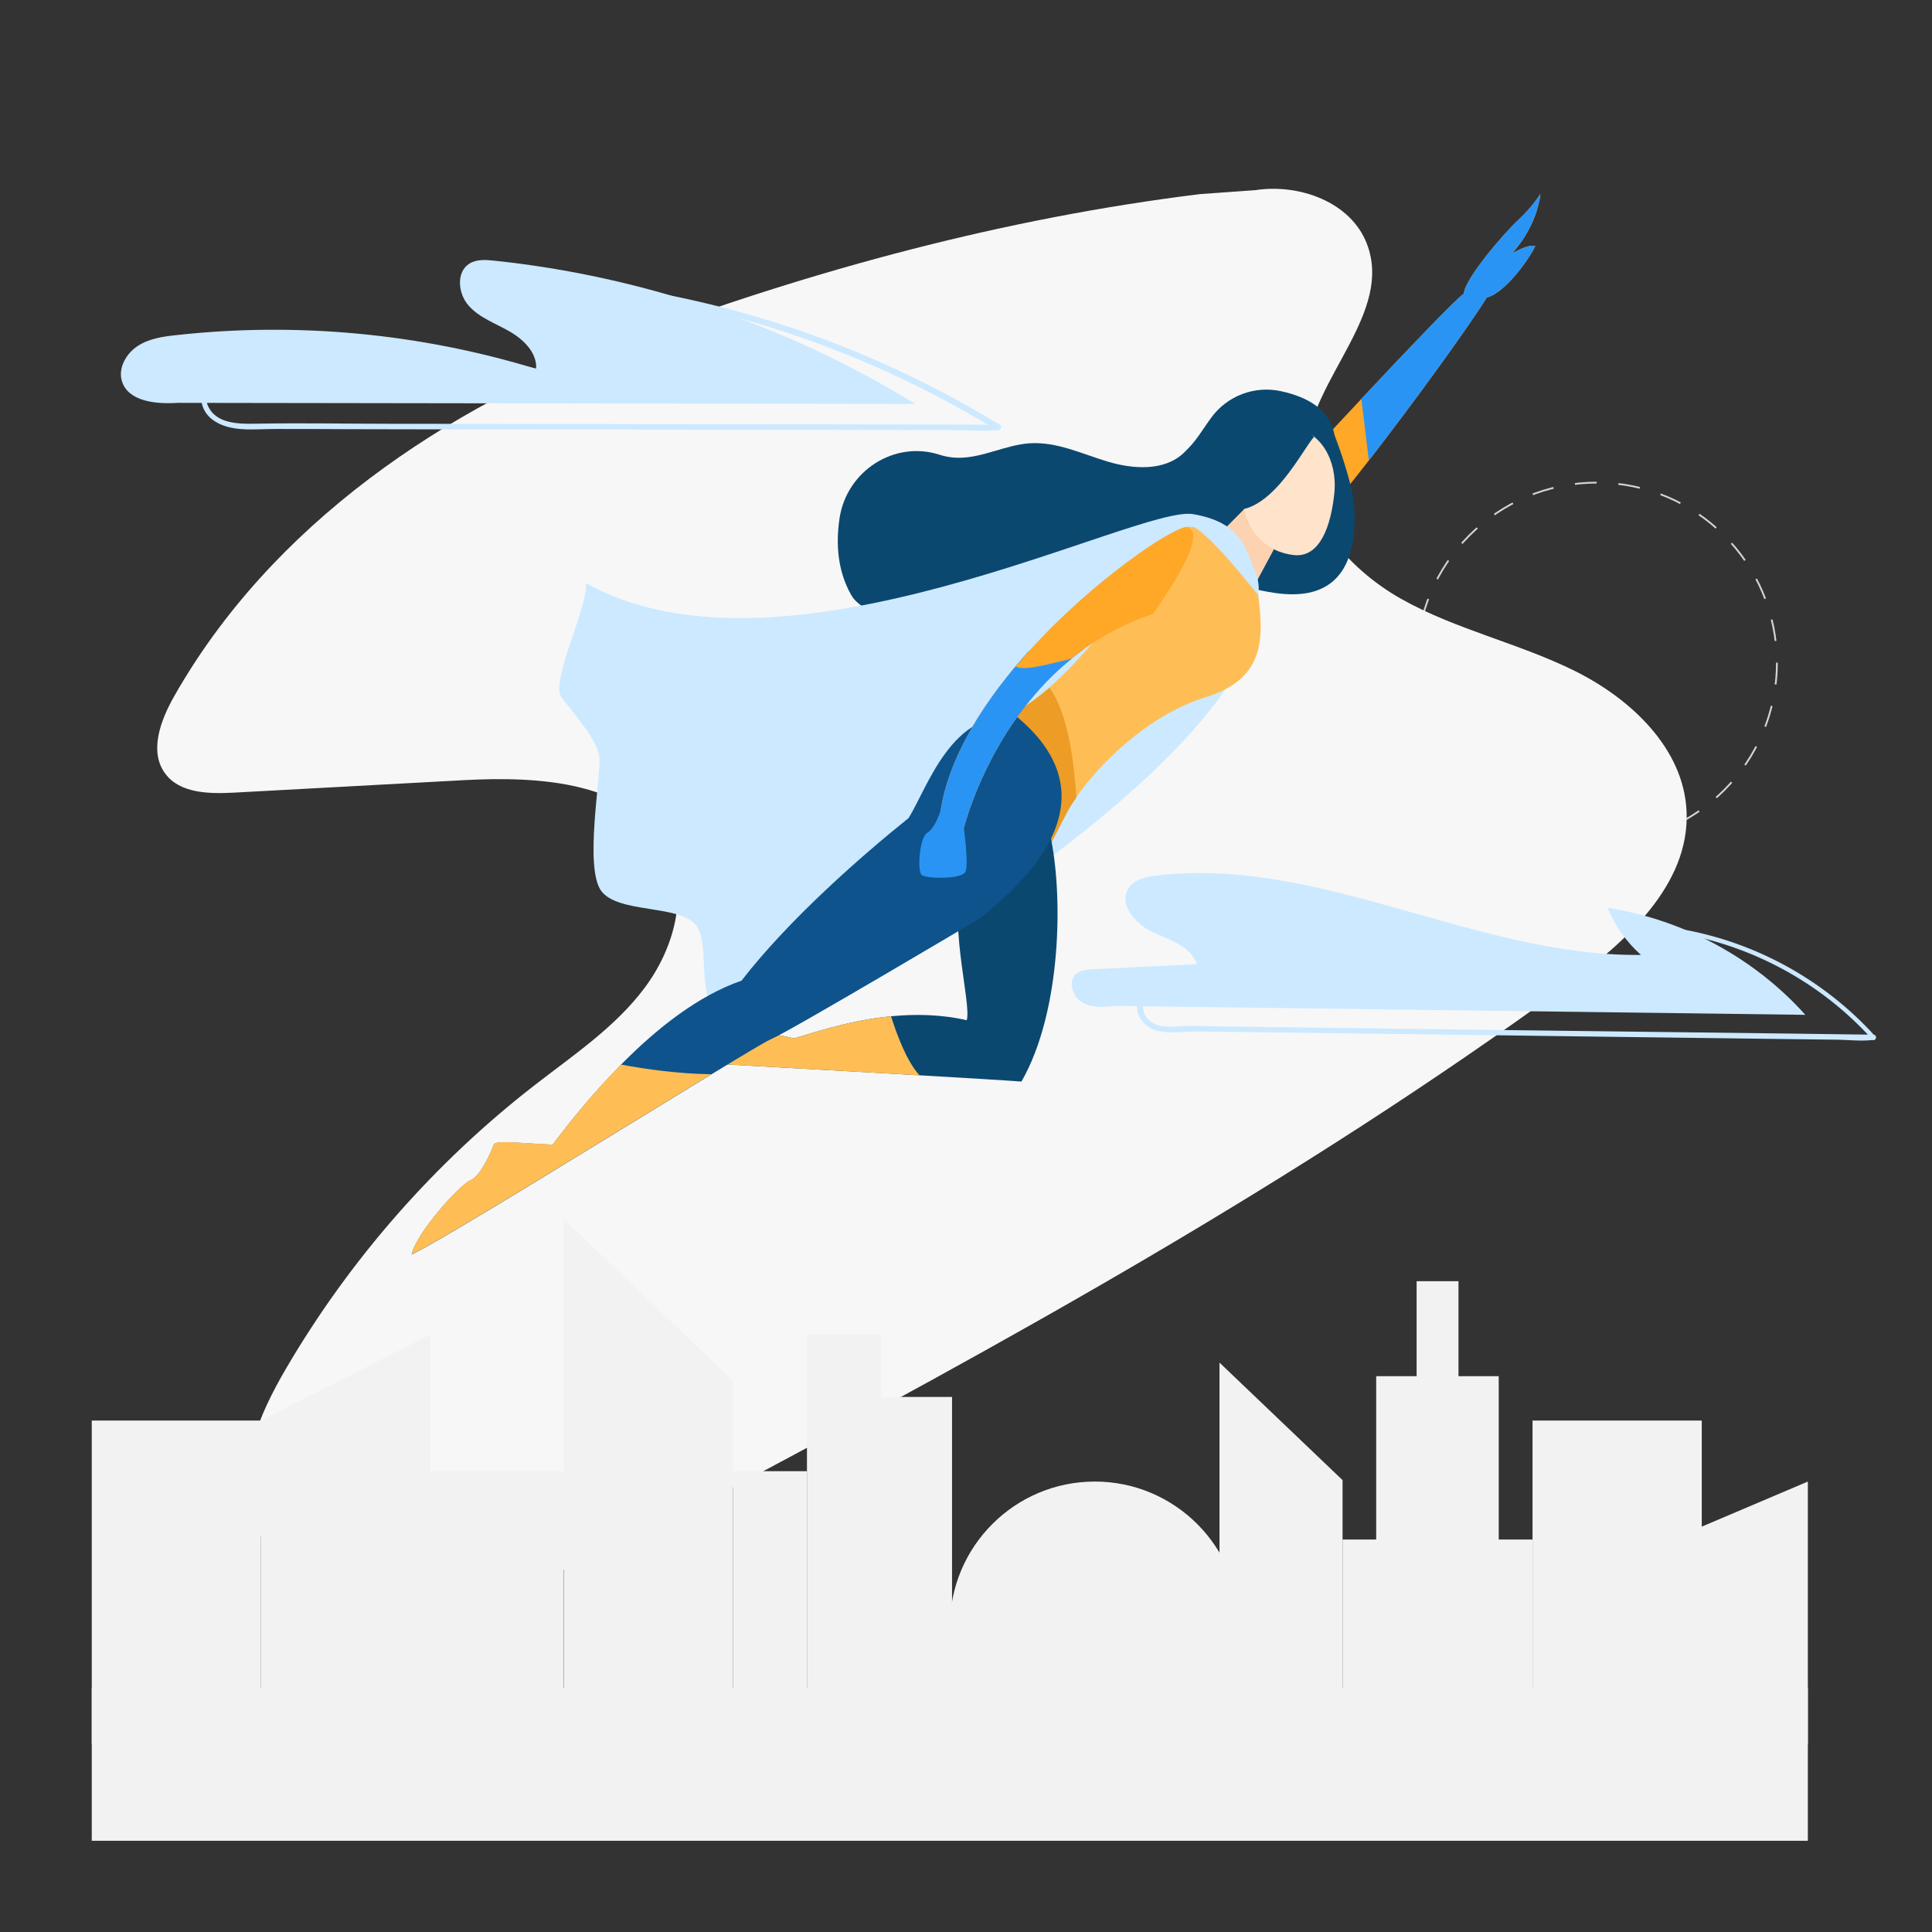 <?xml version="1.0" encoding="utf-8"?>
<!-- Generator: Adobe Illustrator 22.1.0, SVG Export Plug-In . SVG Version: 6.00 Build 0)  -->
<svg version="1.1" id="Layer_2" xmlns="http://www.w3.org/2000/svg" xmlns:xlink="http://www.w3.org/1999/xlink" x="0px" y="0px"
	 viewBox="0 0 1080 1080" style="enable-background:new 0 0 1080 1080;" xml:space="preserve">
<rect x="0" y="0" width="1080" height="1080" fill="#333333" stroke="none"/>
<style type="text/css">
	.st0{fill:none;stroke:#D3D3D3;stroke-miterlimit:10;stroke-dasharray:12.167,12.167;}
	.st1{fill:#F7F7F7;}
	.st2{fill:#CCE9FF;}
	.st3{fill:#FFA727;}
	.st4{fill:#0B4870;}
	.st5{fill:#FCD2B1;}
	.st6{fill:#FFE3CA;}
	.st7{fill:#FFBE55;}
	.st8{fill:#ED9C26;}
	.st9{fill:#2A94F4;}
	.st10{fill:#0E538C;}
	.st11{fill:#F2F2F2;}
</style>
<g>
	<circle class="st0" cx="892.6" cy="370.5" r="100.7"/>
</g>
<g>
	<path class="st1" d="M701.7,106.3c24.7-3.8,53.5,6.7,62.4,30c14.7,38.3-29.8,74.1-34.3,114.9c-3.9,34.9,23,66.4,53.5,83.6
		c30.6,17.2,65.7,24.7,97.1,40.3c31.4,15.6,60.9,43.4,62.4,78.5c1.8,41.2-34.2,73.2-67.5,97.5c-150.3,109.7-313.8,199.8-478.1,287
		c-50,26.5-101.8,53.3-158.2,57.8c-38.6,3.1-84.5-9.9-97.5-46.4c-10-28,3.3-58.7,18.3-84.3c35.7-61.1,83.2-115.3,139.1-158.6
		c21.6-16.8,44.9-32.3,61.3-54.2c16.5-21.9,25-52.3,13.1-76.9c-18.5-38.5-71.2-41.7-113.8-39.4c-43,2.3-86,4.7-129,7
		c-13.8,0.7-29.9,0.4-38.1-10.6c-9.2-12.3-2.7-29.7,4.8-43c54.3-95.9,151.3-161.8,254.6-200.3s209.7-67.2,319-80.7L701.7,106.3z"/>
</g>
<g>
	<path class="st2" d="M511.7,225.8c-71.3-43.8-152.4-71.4-235.6-80.1c-4.6-0.5-9.7-0.8-13.6,1.6c-7.7,4.7-6.5,17-0.4,23.7
		c6,6.7,15,9.8,22.8,14.3c7.8,4.5,15.4,11.9,14.8,20.9c-64.7-19.8-133.5-26.3-200.8-18.9c-7.6,0.8-15.5,1.9-21.9,6.1
		s-11,12.1-8.9,19.5c3.4,11.6,19.1,13.1,31.2,12.3L511.7,225.8z"/>
</g>
<g>
	<g>
		<path class="st2" d="M558.9,237.5c-41.8-25.6-86.9-45.8-133.9-59.8c-23.7-7.1-47.9-12.6-72.3-16.5c-11.6-1.8-23.9-4.4-35.7-4.3
			c-7.9,0.1-14.3,4.5-14.9,12.7c-2.2,27.8,42.9,23.6,42.4,49.6c0.6-0.5,1.3-1,1.9-1.4c-46.3-14.1-94.6-21.5-143-21.9
			c-12.5-0.1-25.1,0.3-37.6,1.1c-10.7,0.7-21.9,1.1-32.4,3.7c-8.4,2.1-16.5,6.7-19.8,15.2c-2.6,6.6-0.8,14,4.8,18.4
			c9.8,7.7,24,5.4,35.9,5.5c13.1,0,26.2,0,39.2,0.1c45.5,0.1,90.9,0.2,136.4,0.2c49.3,0.1,98.6,0.2,148,0.2
			c17.7,0,35.4,0.1,53.1,0.1c8.6,0,17.5,0.8,26.1,0c0.4,0,0.8,0,1.1,0c1.9,0,1.9-3,0-3c-20.6,0-41.1-0.1-61.7-0.1
			c-45.7-0.1-91.4-0.2-137.1-0.2c-46.9-0.1-93.8-0.2-140.7-0.2c-24.1,0-48.3-0.5-72.4-0.1c-9.5,0.1-23.5,1.2-29.2-8.3
			c-7.2-12.1,7-22.3,17.1-24.7c11.4-2.8,23.7-3.1,35.3-3.8c47.4-2.9,95.2,1.1,141.5,11.7c11.6,2.7,23.1,5.7,34.5,9.2
			c1,0.3,1.9-0.5,1.9-1.4c0.4-22.8-29-22.9-39.3-37.9c-2.6-3.8-4-9-2.8-13.6c1.9-7.3,9.1-8.1,15.5-7.6c11.5,0.9,23,2.7,34.4,4.6
			c45.8,7.6,90.6,20.9,133.1,39.5c23.8,10.4,46.8,22.4,68.9,36C559.1,241.1,560.6,238.5,558.9,237.5z"/>
	</g>
</g>
<g>
	<path class="st2" d="M1009.2,567.3c-28.5-31.8-68.3-53.3-110.5-59.8c4.1,10,10.5,19.1,18.6,26.3c-91.9,1.1-179.3-55.2-270.6-44.4
		c-6,0.7-12.6,2.2-15.9,7.2c-5.6,8.9,3.9,19.9,13.5,24.4c9.6,4.4,21.4,8,24.8,18c-19.3,0.9-38.6,1.9-58,2.8
		c-3.3,0.2-6.9,0.4-9.5,2.6c-4.8,4.1-2.2,12.7,3.3,15.9s12.2,2.7,18.5,2L1009.2,567.3z"/>
</g>
<g>
	<g>
		<path class="st2" d="M1048.1,579.1c-29-32-68.5-53.4-111.2-60.2c-1-0.2-2.3,0.7-1.8,1.8c4.3,10.4,10.7,19.4,19,26.9
			c0.4-0.9,0.7-1.7,1.1-2.6c-51.6,0.4-100.8-16.6-150-29.9c-23.9-6.5-48-12.2-72.7-14.6c-12.5-1.2-25.2-1.6-37.7-0.8
			c-8.4,0.6-20.7,0.4-26.5,7.8c-6.8,8.7,0.8,19.2,8.1,24.5c9.4,6.8,24.5,8,29.2,20.1c0.5-0.6,1-1.3,1.4-1.9
			c-10.3,0.5-20.6,1-30.9,1.5c-9.9,0.5-20.1,0.3-29.9,1.5c-5.2,0.6-10,3.1-10.5,8.8c-0.5,5.5,3.1,10.7,7.9,13
			c7.4,3.5,17.9,1.5,26.3,1.6c26.5,0.3,52.9,0.7,79.4,1c40.8,0.5,81.7,1,122.5,1.6c38.6,0.5,77.1,1,115.7,1.5
			c13.2,0.2,26.4,0.3,39.7,0.5c6.2,0.1,13,0.9,19.2,0.2c0.3,0,0.6,0,0.9,0c1.9,0,1.9-3,0-3c-15.1-0.2-30.1-0.4-45.2-0.6
			c-35.2-0.4-70.4-0.9-105.5-1.3c-40.2-0.5-80.4-1-120.5-1.5c-30.6-0.4-61.2-0.8-91.7-1.2c-6.9-0.1-13.9-0.3-20.8-0.3
			c-4.7,0-9.5,0.9-14.2,0.1c-4.3-0.8-8.4-3.1-9.9-7.5c-2.2-6.4,2.6-9.6,8.4-10.1c10.1-0.8,20.3-1,30.4-1.5c9.7-0.5,19.3-0.9,29-1.4
			c0.9,0,1.8-0.9,1.4-1.9c-3.1-8.1-10.4-12.2-18-15.6c-8.5-3.8-25.4-11.2-21.4-23.5c2.1-6.4,9.7-7.9,15.6-8.6
			c6.1-0.8,12.4-1.2,18.5-1.3c11.7-0.3,23.5,0.4,35.2,1.8c47.5,5.7,92.7,22.7,139.1,33.7c25.5,6.1,51.5,10.4,77.8,10.1
			c1.2,0,2-1.7,1.1-2.6c-7.9-7.2-14.1-15.8-18.2-25.6c-0.6,0.6-1.2,1.2-1.8,1.8c42.2,6.7,81.2,27.8,109.8,59.4
			C1047.3,582.6,1049.4,580.5,1048.1,579.1z"/>
	</g>
</g>
<g>
	<path class="st3" d="M858.2,137.6c-2.8,6.2-16.3,25.9-27,28.7c-11.9,18.7-40.3,58-66,91.1c-19.3,24.8-37.1,46-45.4,52.3
		c-19.3,14.7-32.2-7.5-32.2-7.5c14.2-15.6,45.1-49.1,73.4-79.2c27.1-28.9,51.8-54.7,57.3-58.9c0.6-8.4,22.5-33.8,30.4-41.1
		c7.9-7.3,12.4-14.6,12.4-14.6s-1.1,16.9-15.8,33.2C848.7,139.8,854.8,136.5,858.2,137.6z"/>
	<g>
		<g>
			<path class="st4" d="M746,243.2c-2.7-14.6-15.3-21.3-29.8-24.5c-14.9-3.3-30.3,2.6-39.2,14.9c-5.9,8.1-8,12.7-15.3,19.6
				c-10.9,10.3-28.3,9.1-42.6,4.8s-28.5-11.2-43.5-10.2c-13.5,0.9-26.1,8.1-39.7,8.1c-3.7,0-7.3-0.6-10.7-1.7
				c-25.4-8.2-52,9.2-55.9,35.6c-2.3,15.4-0.7,30.2,6.7,43.1c9.2,16.1,65.3,23.8,83.1,29c17.8,5.2,37.5,3.5,54.3-4.5
				c20.7-9.9,37.7-29,60.5-31.2c11.8-1.1,23.5,2.6,35.2,4.7c11.7,2.1,24.7,2.4,34.3-4.6c12.6-9.2,14.5-27.1,13.7-42.6
				C756.2,269.4,746,243.2,746,243.2z"/>
		</g>
		<polygon class="st5" points="714.4,302.8 699.7,330.2 681.9,298.3 695.6,284.5 		"/>
		<path class="st6" d="M745.9,275.7c-1.9,18.5-8.1,36-22.4,34.6c-14.4-1.4-30.1-12.5-29.5-39.8c1.9-18.5,15-32.4,29.4-31
			S747.8,257.1,745.9,275.7z"/>
		<path class="st4" d="M734.5,244.3c-7.4,8-30.2,56.6-58,35.6C692.2,287.2,701.8,205.7,734.5,244.3z"/>
	</g>
	<path class="st2" d="M703.5,332.8c-5.2-21.7-5.5-40-36.5-45.4c-31-5.4-228.6,100.6-339.4,38.6c0.9,14.1-20.1,55-13.8,63.7
		c6.3,8.7,20.4,23.7,21.3,34c0.9,10.3-8.5,61,0.9,74.2c9.4,13.1,44.8,7.5,53.4,19.7c8.6,12.2-2.7,43.2,18,58.2
		C440.3,584.6,713.1,421.3,703.5,332.8z"/>
	<path class="st7" d="M674.1,389.7c-32.6,10.1-59.7,37.6-72.5,56c-2.3,3.3-4.2,6.4-5.5,8.9c-8.7,16.8-8.7,16.8-8.7,16.8
		s-4.9-62.2-26.5-70.6c8.3-3,17-8.9,25.7-16.5c35.3-30.9,70.9-89.4,76.5-89.8c7-0.5,31.9,3.8,37.9,22.7c1.7,11.1,3.6,21.9,3.7,31.7
		C705.1,367.1,699,382,674.1,389.7z"/>
	<path class="st8" d="M601.7,445.8c-2.3,3.3-4.2,6.4-5.5,8.9c-8.7,16.8-8.7,16.8-8.7,16.8s-4.9-62.2-26.5-70.6
		c8.3-3,17-8.9,25.7-16.5C596.2,397.7,600.1,421.4,601.7,445.8z"/>
	<path class="st9" d="M606,362.8c-6.2,4.5-11.9,9.3-17.1,14.3c-38.4,37.2-50.1,85.8-50.1,85.8s-11.4,0-13-9.8
		c4.7-31.2,25.4-62.6,49.3-89.2C577.9,369.3,592.3,368.6,606,362.8z"/>
	<g>
		<path class="st4" d="M571,604.6c-9.2-0.7-31.1-2-57-3.5c-57.7-3.3-135.1-7.6-135.1-7.6l40.9-17.5c0,0,20.1,3.1,23.8,4.5
			c9-2.4,29.8-10,54.5-12.4c13.4-1.3,27.9-1.1,42.3,2.2c3-9.5-12.4-61.7,0-79.6c12.4-18,46.6-24.2,46.6-24.2
			C594.4,499.6,593.6,565.2,571,604.6z"/>
		<path class="st7" d="M514,601.1c-57.7-3.3-135.1-7.6-135.1-7.6l40.9-17.5c0,0,20.1,3.1,23.8,4.5c9-2.4,29.8-10,54.5-12.4
			C501.4,578.6,507,593.5,514,601.1z"/>
	</g>
	<g>
		<path class="st10" d="M547.6,513.5c0,0-106.4,63.2-116.8,67.5c-2.6,1.1-15.3,8.7-33.2,19.6c-52.8,32.1-150.7,92.9-167.5,100.7
			c2.6-12.1,26.8-38.9,32.9-41.5c6.1-2.6,12.1-17.3,13-19.9c0.9-2.6,13-0.9,32.9,0c10.3-13.7,23.4-29.7,38.2-44.7
			c19.9-20.2,43.1-38.6,67.4-47c26.8-34.6,67.5-70.1,93.4-90.9c10.4-16.5,24.2-61.4,60.9-56.3C625.2,448.3,570.1,495.3,547.6,513.5z
			"/>
		<path class="st7" d="M397.6,600.5c-52.8,32.1-150.7,92.9-167.5,100.7c2.6-12.1,26.8-38.9,32.9-41.5c6.1-2.6,12.1-17.3,13-19.9
			c0.9-2.6,13-0.9,32.9,0c10.3-13.7,23.4-29.7,38.2-44.7C361.6,597.8,379.8,600.3,397.6,600.5z"/>
	</g>
	<path class="st3" d="M644.5,343.2c-14.6,4.8-27.4,11.7-38.5,19.6h0c-2.4,1.7-4.7,3.5-6.9,5.3c-3.6,2.9-7,5.9-10.2,9
		c-1.4,1.4-2.8,2.8-4.2,4.2C550,417.6,539,462.1,538.8,463c0,0,0,0,0,0s-6.2,0-10.1-3.9c-1.2-1.2-2.2-2.8-2.7-4.8
		c-0.1-0.3-0.2-0.7-0.2-1c4.2-28,21.3-56.1,42-80.8c2.4-2.8,4.8-5.6,7.3-8.4c36.3-40.2,80.2-69.1,88.1-69.5
		C672.8,296.8,663.5,316.1,644.5,343.2z"/>
	<path class="st9" d="M538.8,463c0,0,2.8,19.9,0.9,24.3c-2,4.4-21.7,3.9-24.4,1.9s-1.3-21.2,3-23.6s7.5-12.4,7.5-12.4L538.8,463z"/>
	<path class="st2" d="M694.4,303.1c9.4,18.2,9.6,23.1,9.1,29.7c-14.6-17.7-33.8-41.9-43.3-40.6C660.2,289.4,682.2,293.3,694.4,303.1
		z"/>
	<path class="st9" d="M599.1,368.2c-3.6,2.9-7,5.9-10.2,9c-1.4,1.4-2.8,2.8-4.2,4.2C550,417.6,539,462.1,538.8,463c0,0,0,0,0,0
		s-6.2,0-10.1-3.9l-2.7-4.8c-0.1-0.3-0.2-0.7-0.2-1c4.2-28,21.3-56.1,42-80.8C572.1,375.1,583.4,372,599.1,368.2z"/>
	<path class="st9" d="M858.2,137.6c-2.8,6.2-16.3,25.9-27,28.7c-11.9,18.7-40.3,58-66,91.1c-1.6-13.2-3-24.8-4.2-34.5
		c27.1-28.9,51.8-54.7,57.3-58.9c0.6-8.4,22.5-33.8,30.4-41.1c7.9-7.3,12.4-14.6,12.4-14.6s-1.1,16.9-15.8,33.2
		C848.7,139.8,854.8,136.5,858.2,137.6z"/>
</g>
<rect x="51.3" y="943.5" class="st11" width="959.3" height="85.5"/>
<rect x="51.3" y="794.1" class="st11" width="94.6" height="181"/>
<rect x="856.7" y="794.1" class="st11" width="94.6" height="181"/>
<polygon class="st11" points="1010.6,975 916,975 916,868.4 1010.6,828.2 "/>
<rect x="232.2" y="822.4" class="st11" width="82.8" height="152.7"/>
<rect x="409.7" y="822.4" class="st11" width="41.4" height="152.7"/>
<rect x="451.1" y="746.1" class="st11" width="41.4" height="228.9"/>
<rect x="490.8" y="780.9" class="st11" width="41.4" height="194.1"/>
<path class="st11" d="M693,975h-162v-65.8c0-44.7,36.3-81,81-81h0c44.7,0,81,36.3,81,81V975z"/>
<polygon class="st11" points="240.5,975 145.9,975 145.9,794.1 240.5,746.1 "/>
<polygon class="st11" points="409.7,975 315.1,975 315.1,681.4 409.7,771.9 "/>
<polygon class="st11" points="750.5,975 681.7,975 681.7,761.7 750.5,827.4 "/>
<rect x="750.5" y="860.6" class="st11" width="106.2" height="106.2"/>
<rect x="769.3" y="769.3" class="st11" width="68.5" height="106.2"/>
<rect x="791.9" y="716.2" class="st11" width="23.4" height="106.2"/>
</svg>
